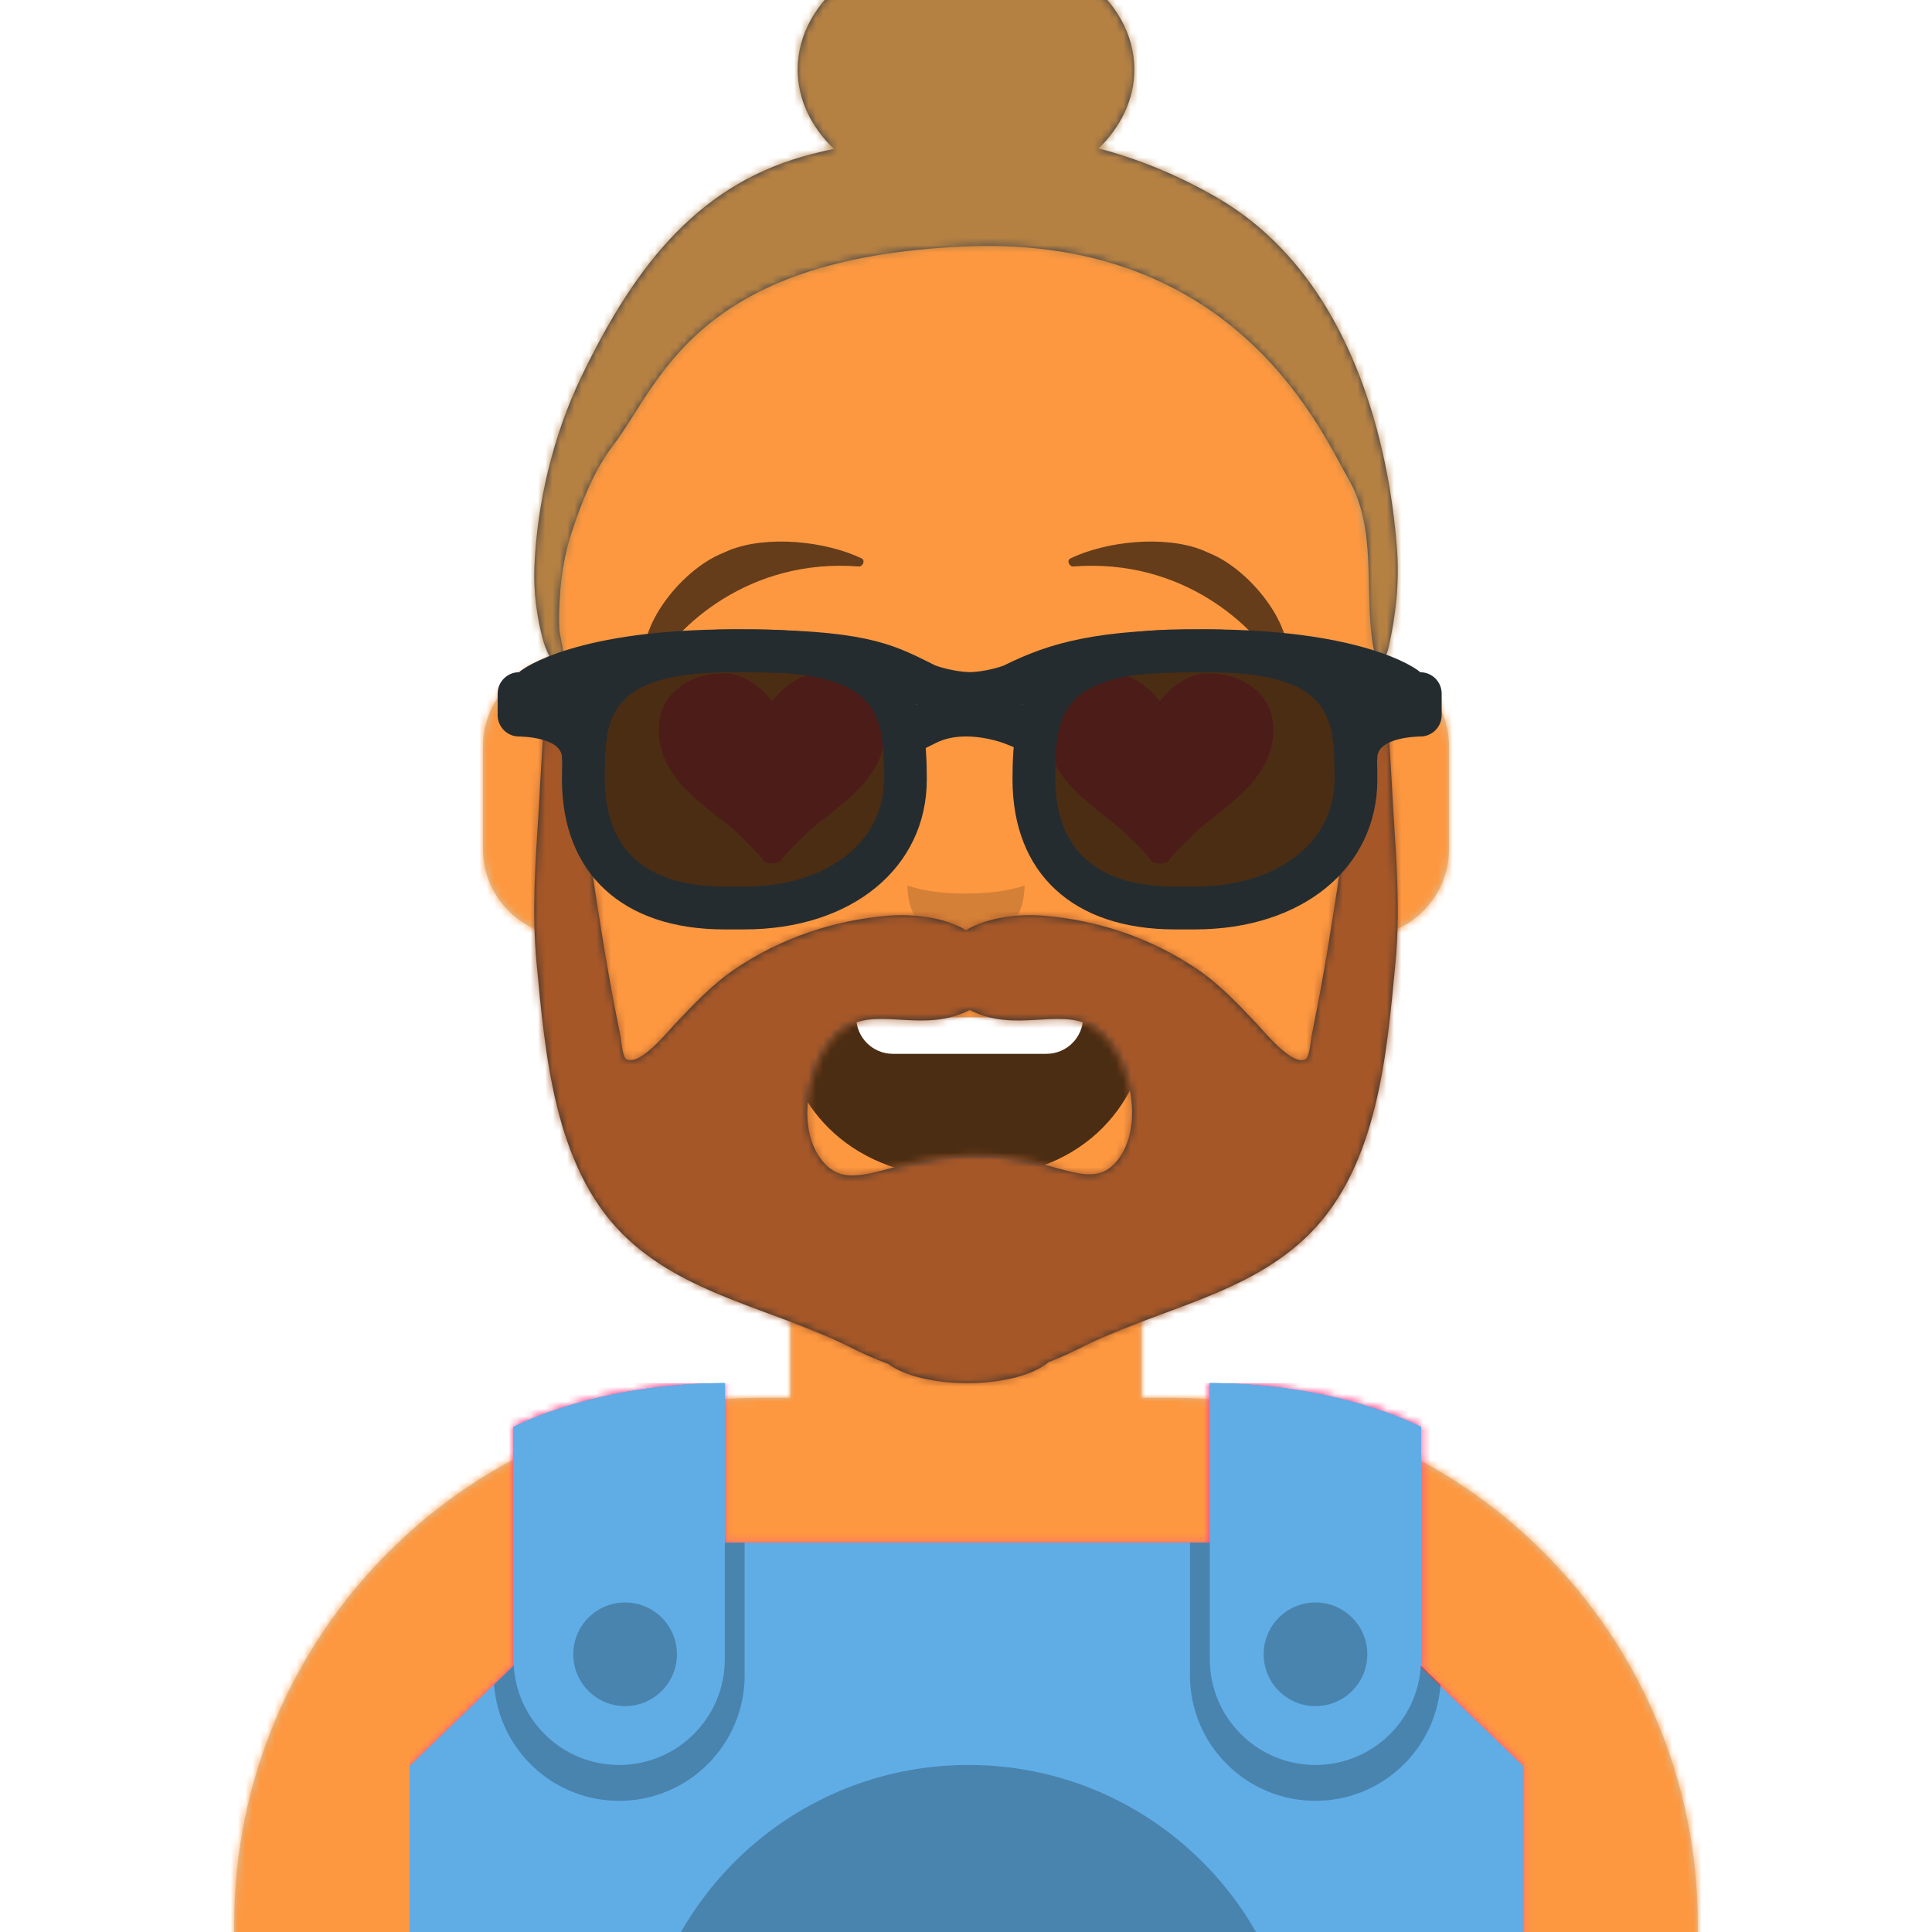 <svg xmlns="http://www.w3.org/2000/svg" xmlns:dc="http://purl.org/dc/elements/1.1/" xmlns:ns3="http://creativecommons.org/ns#" xmlns:ns5="http://design.blush" xmlns:rdf="http://www.w3.org/1999/02/22-rdf-syntax-ns#" xmlns:xlink="http://www.w3.org/1999/xlink" width="264px" height="264px" viewBox="0 8 264 264" version="1.1">
    <title id="transparent_Title">Avataaar/Default</title>
    <desc>Created with python_avatars</desc>
    <defs>
        <path d="M100,0 C130.928,-5.68137151e-15 156,25.072 156,56 L156.001,62.166 C161.676,63.119 166,68.054 166,74 L166,88 C166,94.052 161.519,99.058 155.694,99.881 C153.628,119.686 141.238,136.422 124.001,144.61 L124,163 L128,163 C167.765,163 200,195.235 200,235 L200,244 L0,244 L0,235 C-4.86974701e-15,195.235 32.235,163 72,163 L76,163 L76,144.611 C58.763,136.422 46.372,119.687 44.305,99.881 C38.481,99.058 34,94.052 34,88 L34,74 C34,68.054 38.325,63.118 44,62.166 L44,56 C44,25.072 69.072,5.68137151e-15 100,0 Z" id="transparent_path-1" />
        <path d="M83,36.348 C83,52.629 105.162,65.828 132.5,65.828 C159.838,65.828 182,52.629 182,36.348 C182,34.985 181.845,33.645 181.544,32.331 C210.784,41.488 232,68.792 232,101.052 L232,110 L32,110 L32,101.052 C32,68.397 53.739,40.82 83.534,32.002 C83.182,33.421 83,34.871 83,36.348 Z" id="transparent_path-3" />
        <rect id="transparent_path-5" x="0" y="0" width="264" height="280" />
        <path d="M74,0 C114.869,0 148,33.131 148,74 L148,84.148 L148,197.608 C135.525,187.237 119.491,181 102,181 L102,181 L98,181 L98,162.611 C115.531,154.283 128.048,137.115 129.791,116.867 C135.569,116.002 140,111.019 140,105 L140,105 L140,92 C140,87.354 137.359,83.324 133.497,81.33 C132.724,81.05 131.952,80.748 131.181,80.426 C130.795,80.32 130.401,80.233 130,80.166 L130,80.166 L130,79.917 C117.224,74.234 104.878,63.071 96.11,47.885 C93.175,42.801 90.831,37.595 89.066,32.397 C80.431,42.941 67.745,53.602 52.342,62.495 C42.778,68.017 33.147,72.291 24,75.266 L24,137.247 C29.602,148.318 38.773,157.278 50,162.611 L50,162.611 L50,181 L46,181 C38.327,181 30.935,182.2 24,184.423 L24,230 C24,244.106 13.569,255.776 0,257.716 L0,74 C0,33.131 33.131,0 74,0 Z" id="transparent_path-7" />
    </defs>
    <g id="transparent_Avataaar/Default" stroke="none" stroke-width="1" fill="none" fill-rule="evenodd">
        <g id="transparent_Body" transform="translate(32, 36)">
            <mask id="transparent_mask-2" fill="white">
                <use xlink:href="#transparent_path-1" />
            </mask>
            <use fill="#D0C6AC" xlink:href="#transparent_path-1" />
            <g id="transparent_Skin-Color" mask="url(#transparent_mask-2)" fill="#FD9841">
                <g transform="translate(-32, 0)" id="transparent_Color">
                    <rect x="0" y="0" width="264" height="244" />
                </g>
            </g>
            <path d="M44,94 C44,124.928 69.072,150 100,150 C130.928,150 156,124.928 156,94 L156,94 L156,102 C156,132.928 130.928,158 100,158 C69.072,158 44,132.928 44,102 Z" id="transparent_Neck-Shadow" fill-opacity="0.1" fill="#000000" mask="url(#transparent_mask-2)" />
        </g>
        <g id="transparent_Clothing" transform="translate(0, 170)">
            
  <defs id="gladiator_defs26" />
  <g id="gladiator_Clothing/Gladiator" stroke="none" stroke-width="1" fill="none" fill-rule="evenodd">
    <g id="gladiator_Armor" transform="translate(56, 27)">
      <path id="gladiator_Fill-1" d="M 43.6 1.086 C 25.892 1.086 14.721 7.08 14.721 7.08 L 14.721 38.82 C 14.721 39.11 14.747 39.393 14.764 39.678 L 0.561 53.389 L 0.561 83.635 L 62.762 83.635 L 90.459 83.635 L 152.66 83.635 L 152.66 53.389 L 138.699 39.912 C 138.726 39.55 138.754 39.189 138.754 38.82 L 138.754 7.08 C 138.754 7.08 127.585 1.086 109.877 1.086 L 109.877 22.885 L 90.459 22.885 L 62.762 22.885 L 43.6 22.885 L 43.6 1.086 z " transform="translate(-0.56,-1.087)" style="fill:#60ade6;fill-opacity:1" />
      <g id="gladiator_Fabric-Color" mask="url(#gladiator_fabric-mask)" fill="#FF488E">
        <rect x="0" y="0" width="264" height="110" id="gladiator_rect10" />
      </g>
      <mask id="gladiator_fabric-mask" fill="white">
        <use xlink:href="#gladiator_Fill-1" id="gladiator_use13" />
        <path d="m 14.161,5.994 c 0,0 11.17,-5.994 28.878,-5.994 v 37.734 c 0,7.975 -6.464,14.44 -14.439,14.44 v 0 c -7.974,0 -14.439,-6.465 -14.439,-14.44 z" id="gladiator_use15" fill="#60ade6" ns5:color="Top-500" />
        <path d="m 138.195,5.994 c 0,0 -11.17,-5.994 -28.878,-5.994 v 37.734 c 0,7.975 6.464,14.44 14.439,14.44 7.974,0 14.439,-6.465 14.439,-14.44 z" id="gladiator_use17" fill="#60ade6" ns5:color="Top-500" />
      </mask>
      <g id="gladiator_g849">
        <path d="M36.501,37.051 C36.501,40.964 33.33,44.135 29.418,44.135 C25.505,44.135 22.334,40.964 22.334,37.051 C22.334,33.139 25.505,29.968 29.418,29.968 C33.33,29.968 36.501,33.139 36.501,37.051" id="gladiator_Fill-10" fill-opacity=".24" fill="#000" />
        <path d="M130.839,37.051 C130.839,40.964 127.667,44.135 123.755,44.135 C119.843,44.135 116.672,40.964 116.672,37.051 C116.672,33.139 119.843,29.968 123.755,29.968 C127.667,29.968 130.839,33.139 130.839,37.051" id="gladiator_Fill-12" fill-opacity=".24" fill="#000" />
        <path d="M33.623,82.549 L62.202,82.549 L89.899,82.549 L119.058,82.549 C112.913,64.868 96.114,52.174 76.34,52.174 C56.567,52.174 39.769,64.868 33.623,82.549" id="gladiator_Fill-14" fill-opacity=".24" fill="#000" />
        <path id="gladiator_Fill-2-8" d="m 43.039,21.799 v 15.936 c 0,7.975 -6.464,14.439 -14.439,14.439 -7.685,0 -13.949,-6.008 -14.395,-13.582 L 11.511,41.192 c 0.651,8.879 8.043,15.887 17.088,15.887 9.474,0 17.154,-7.68 17.154,-17.154 v -18.125 z" style="fill:#000000;fill-opacity:0.24" />
        <path id="gladiator_Fill-6-0" d="m 106.603,21.799 v 18.125 c 0,9.474 7.678,17.152 17.152,17.152 9.046,-10e-7 16.438,-7.006 17.09,-15.885 l -2.693,-2.6 c -0.446,7.574 -6.712,13.582 -14.396,13.582 -7.975,0 -14.438,-6.464 -14.438,-14.439 V 21.799 Z" style="fill:#000000;fill-opacity:0.24" />
      </g>
    </g>
  </g>
</g>
        <g id="transparent_Face" transform="translate(76, 82)" fill="#000000">
            <g id="transparent_Mouth" transform="translate(2, 52)">    
                
            <g id="big_smile_Mouth/Big Smile" stroke="none" stroke-width="1" fill="none" fill-rule="evenodd"><path d="M29,15.609 C30.41,25.231 38.062,35 54,35 C69.938,35 77.646,25.183 79,14.739 C79.101,14.34 78.775,13 76.826,13 C56.838,13 41.74,13 31.174,13 C29.383,13 28.87,14.24 29,15.609 Z" id="big_smile_Mouth" fill-opacity=".7" fill="#000" /><path d="M70,13 C70,15.761 67.761,18 65,18 L44,18 C41.239,18 39,15.761 39,13 L70,13 Z" id="big_smile_Path" fill="#FFF" /></g></g>
            <g id="transparent_Nose" transform="translate(28, 40)" fill-opacity="0.16">
                
            <g id="small_Nose/Small" stroke="none" stroke-width="1" fill="none" fill-rule="evenodd"><path d="M20,7 C20,12.523 24.047,15 28,15 C31.953,15 36,12.523 36,7 C33.833,7.732 31.141,8.098 27.924,8.098 C24.741,8.098 22.099,7.732 20,7 Z" id="small_Nose" fill-opacity=".16" fill="#000" /></g></g>
            <g id="transparent_Eyes" transform="translate(0, 8)">
                
            <g id="heart_Eyes/Hearts-😍" stroke="none" stroke-width="1" fill="none" fill-rule="evenodd" fill-opacity="0.8">
        <path d="M35.958,10 C33.407,10 30.884,11.98 29.5,13.821 C28.111,11.98 25.593,10 23.042,10 C17.552,10 14,13.334 14,17.641 C14,23.371 18.412,26.771 23.042,30.377 C24.695,31.613 27.822,34.778 28.208,35.471 C28.594,36.164 30.314,36.189 30.792,35.471 C31.269,34.753 34.302,31.613 35.958,30.377 C40.585,26.771 45,23.371 45,17.641 C45,13.334 41.448,10 35.958,10 Z" id="heart_Heart" fill="#FF5353" fill-rule="nonzero" />
        <path d="M88.958,10 C86.407,10 83.884,11.98 82.5,13.821 C81.111,11.98 78.593,10 76.042,10 C70.552,10 67,13.334 67,17.641 C67,23.371 71.412,26.771 76.042,30.377 C77.695,31.613 80.822,34.778 81.208,35.471 C81.594,36.164 83.314,36.189 83.792,35.471 C84.269,34.753 87.302,31.613 88.958,30.377 C93.585,26.771 98,23.371 98,17.641 C98,13.334 94.448,10 88.958,10 Z" id="heart_Heart" fill="#FF5353" fill-rule="nonzero" />
    </g>
</g>
            <g id="transparent_Eyebrow" fill-opacity="0.6">
                
            <g id="raised_excited_natural_Eyebrow/Natural/Raised-Excited-Natural" stroke="none" stroke-width="1" fill="none" fill-rule="evenodd" fill-opacity="0.6">
        <path d="M22.766,1.578 L23.677,1.176 C28.919,-0.905 36.865,-0.033 41.723,2.299 C42.29,2.571 41.902,3.452 41.321,3.407 C26.402,2.256 16.358,11.553 12.946,17.847 C12.845,18.034 12.539,18.055 12.464,17.881 C10.156,12.562 16.913,3.896 22.766,1.578 Z" id="raised_excited_natural_Eye-Browse-Reddit" fill="#000000" />
        <path d="M80.766,1.578 L81.677,1.176 C86.919,-0.905 94.865,-0.033 99.723,2.299 C100.29,2.571 99.902,3.452 99.321,3.407 C84.402,2.256 74.358,11.553 70.946,17.847 C70.845,18.034 70.539,18.055 70.464,17.881 C68.156,12.562 74.913,3.896 80.766,1.578 Z" id="raised_excited_natural_Eye-Browse-Reddit" fill="#000000" transform="translate(85, 9) scale(-1, 1) translate(-85, -9) " />
    </g>
</g>
        </g>
        <g id="transparent_Top">
            
        <defs>
        <path d="M133,0 C145.703,0 156,7.835 156,17.5 C156,21.567 154.176,25.311 151.117,28.282 C156.438,29.687 161.866,31.852 167.309,35.006 C187.497,46.706 191.184,73.111 191.902,83.159 C192.219,87.61 191.748,92.108 190.751,96.438 C190.164,98.987 189.091,99.05 188.619,96.201 C187.378,88.707 189.248,80.215 185.183,73.301 C181.749,67.461 170.235,40.136 133,41.671 C95.765,43.206 91.188,60.521 84.787,68.848 C82.201,72.213 80.512,76.537 79.185,80.525 C78.256,83.315 77.734,86.187 77.534,89.115 C77.427,90.681 77.344,92.269 77.422,93.838 C77.48,95.033 78.089,96.584 77.922,97.709 C77.423,101.087 75.605,96.906 75.268,95.7 C74.348,92.415 73.888,88.893 74.023,85.481 C74.366,76.791 76.596,67.503 80.357,59.648 C88.017,43.651 96.945,32.838 112.037,29.03 C112.986,28.791 113.954,28.559 114.94,28.337 C111.846,25.357 110,21.593 110,17.5 C110,7.835 120.297,0 133,0 Z" id="bun_path-1" />
    </defs>
    <g id="bun_Top/Long-Hair/Bun" stroke="none" stroke-width="1" fill="none" fill-rule="evenodd" transform="translate(-1, 0)">
        <g id="bun_Facial-Hair" transform="translate(49, 72)"><defs>
        <path d="M84.504,93.841 C72.993,94.219 67.858,99.721 63.991,94.13 C61.088,89.932 62.303,82.874 65.015,78.903 C68.874,73.251 74.109,75.985 79.962,75.34 C81.554,75.165 83.153,74.723 84.504,74 C85.856,74.723 87.455,75.165 89.046,75.34 C94.9,75.985 100.135,73.251 103.994,78.903 C106.706,82.874 107.92,89.932 105.018,94.13 C101.15,99.721 96.016,93.463 84.504,93.841 Z M140.391,26 C136.967,40.075 135.393,54.434 132.91,68.671 C132.393,71.639 131.826,74.596 131.225,77.55 C131.098,78.17 130.974,80.473 130.363,80.764 C128.512,81.648 124.739,76.947 123.73,75.885 C121.197,73.219 118.685,70.529 115.599,68.437 C109.365,64.21 102.065,61.711 94.47,61.118 C91.292,60.869 86.995,61.303 84,63.11 C81.005,61.303 76.708,60.869 73.53,61.118 C65.934,61.711 58.635,64.21 52.4,68.437 C49.315,70.529 46.803,73.219 44.269,75.885 C43.261,76.947 39.488,81.648 37.637,80.764 C37.026,80.473 36.902,78.17 36.775,77.55 C36.174,74.596 35.607,71.639 35.09,68.671 C32.607,54.434 31.034,40.075 27.609,26 C26.613,26 25.739,44.748 25.627,46.495 C25.175,53.589 24.646,60.525 25.322,67.626 C26.486,79.875 27.699,95.234 37.033,104.588 C45.466,113.039 57.71,114.806 68.271,120.141 C69.631,120.828 71.435,121.676 73.38,122.371 C75.429,123.934 79.493,125 84.174,125 C89.085,125 93.316,123.827 95.254,122.138 C96.955,121.493 98.518,120.753 99.729,120.141 C110.289,114.805 122.534,113.039 130.967,104.588 C140.301,95.234 141.514,79.875 142.679,67.626 C143.353,60.525 142.825,53.589 142.373,46.495 C142.261,44.748 141.387,26 140.391,26 Z" id="beard_medium_path-1" />
    </defs>
    <g id="beard_medium_Facial-Hair/Beard-Medium" stroke="none" stroke-width="1" fill="none" fill-rule="evenodd">
        <mask id="beard_medium_mask-2" fill="white">
            <use xlink:href="#beard_medium_path-1" />
        </mask>
        <use id="beard_medium_Beardness" fill="#252E32" xlink:href="#beard_medium_path-1" />
        <g id="beard_medium_Facial-Hair-Color" mask="url(#beard_medium_mask-2)" fill="#A55728">
            <rect id="beard_medium_Color" x="0" y="0" width="168" height="152" />
        </g>
    </g>
</g>
        <mask id="bun_mask-2" fill="white">
            <use xlink:href="#bun_path-1" />
        </mask>
        <use id="bun_Short-Hair" fill="#28354B" xlink:href="#bun_path-1" />
        <g id="bun_Hair-Color" mask="url(#bun_mask-2)" fill="#B58143">
            <g transform="translate(1, 0)" id="bun_Color">
                <rect x="0" y="0" width="264" height="280" />
            </g>
        </g>
        <g id="bun_Accessory" transform="translate(62, 85)">
        <defs>
        <filter x="-3.1%" y="-9.8%" width="106.2%" height="119.5%" filterUnits="objectBoundingBox" id="wayfarers_filter-1">
            <feOffset dx="0" dy="2" in="SourceAlpha" result="shadowOffsetOuter1" />
            <feColorMatrix values="0 0 0 0 0   0 0 0 0 0   0 0 0 0 0  0 0 0 0.2 0" type="matrix" in="shadowOffsetOuter1" result="shadowMatrixOuter1" />
            <feMerge>
                <feMergeNode in="shadowMatrixOuter1" />
                <feMergeNode in="SourceGraphic" />
            </feMerge>
        </filter>
        <linearGradient x1="50%" y1="0%" x2="50%" y2="100%" id="wayfarers_linearGradient-2">
            <stop stop-color="#FFFFFF" stop-opacity="0.5" offset="0%" />
            <stop stop-color="#000000" stop-opacity="0.5" offset="70.506%" />
        </linearGradient>
        <path d="M44.918,17.571 C44.918,27.274 36.668,35.143 22.92,35.143 L20.17,35.143 C6.423,35.143 0.923,27.271 0.923,17.571 L0.923,17.571 C0.923,7.866 2.207,0 21.455,0 L24.386,0 C43.634,0 44.918,7.866 44.918,17.571 L44.918,17.571 Z" id="wayfarers_path-3" />
        <path d="M106.486,17.571 C106.486,27.274 98.239,35.143 84.489,35.143 L81.739,35.143 C67.991,35.143 62.491,27.271 62.491,17.571 L62.491,17.571 C62.491,7.866 63.775,0 83.023,0 L85.955,0 C105.199,0 106.486,7.866 106.486,17.571 L106.486,17.571 Z" id="wayfarers_path-4" />
    </defs>
    <g id="wayfarers_Top/_Resources/Wayfarers" stroke="none" stroke-width="1" fill="none" fill-rule="evenodd">
        <g id="wayfarers_Wayfarers" filter="url(#wayfarers_filter-1)" transform="translate(7, 7)" fill-rule="nonzero">
            <g id="wayfarers_Shades" transform="translate(10.795, 2.929)">
                <g id="wayfarers_Shade">
                    <use fill-opacity="0.7" fill="#000000" xlink:href="#wayfarers_path-3" />
                    <use fill="url(#linearGradient-2)" style="mix-blend-mode: screen;" xlink:href="#wayfarers_path-3" />
                </g>
                <g id="wayfarers_Shade">
                    <use fill-opacity="0.7" fill="#000000" xlink:href="#wayfarers_path-4" />
                    <use fill="url(#linearGradient-2)" style="mix-blend-mode: screen;" xlink:href="#wayfarers_path-4" />
                </g>
            </g>
            <path d="M35.182,0 C56.833,0 58.645,10.127 58.645,20.5 C58.645,32.569 48.396,41 33.716,41 L30.966,41 C17.078,41 8.787,33.336 8.787,20.5 C8.787,10.127 10.599,0 32.25,0 L35.182,0 Z M35.182,5.854 L32.25,5.854 C14.65,5.854 14.65,12.318 14.65,20.5 C14.65,27.18 17.48,35.143 30.966,35.143 L33.716,35.143 C44.942,35.143 52.782,29.122 52.782,20.5 L52.781,19.768 C52.766,11.936 52.254,5.854 35.182,5.854 Z" id="wayfarers_Left" fill="#252C2F" />
            <path d="M96.75,0 C118.401,0 120.213,10.127 120.213,20.5 C120.213,32.569 109.964,41 95.284,41 L92.534,41 C78.646,41 70.355,33.336 70.355,20.5 C70.355,10.127 72.167,0 93.818,0 L96.75,0 Z M96.75,5.854 L93.818,5.854 C76.218,5.854 76.218,12.318 76.218,20.5 C76.218,27.18 79.051,35.143 92.534,35.143 L95.284,35.143 C106.51,35.143 114.35,29.122 114.35,20.5 L114.349,19.768 C114.334,11.936 113.822,5.854 96.75,5.854 Z" id="wayfarers_Right" fill="#252C2F" />
            <path d="M2.932,5.857 C3.618,5.172 11.123,0 32.25,0 C49.964,0 53.714,1.88 59.39,4.721 L59.805,4.931 C60.2,5.073 62.218,5.774 64.578,5.851 C66.729,5.757 68.568,5.161 69.106,4.97 C75.584,1.748 81.926,0 96.75,0 C117.877,0 125.382,5.172 126.068,5.857 C127.689,5.857 129,7.166 129,8.786 L129,11.714 C129,13.334 127.689,14.643 126.068,14.643 C126.068,14.643 120.205,14.643 120.205,17.571 C120.205,20.5 117.273,13.334 117.273,11.714 L117.273,8.862 C113.697,7.462 107.297,5.857 96.75,5.857 C85,5.857 79.148,6.988 74.128,9.104 L74.184,9.243 L71.688,10.25 L74.181,11.258 L71.981,16.687 L69.264,15.589 C69.021,15.49 68.497,15.314 67.771,15.131 C65.747,14.62 63.665,14.465 61.825,14.851 C61.15,14.993 60.523,15.206 59.948,15.493 L57.326,16.803 L54.703,11.565 L57.325,10.255 L57.331,10.252 L54.819,9.237 L54.899,9.039 C50.57,6.976 46.578,5.857 32.25,5.857 C21.704,5.857 15.303,7.461 11.727,8.861 L11.727,11.714 C11.727,13.334 8.795,20.5 8.795,17.571 C8.795,14.643 2.932,14.643 2.932,14.643 C1.313,14.643 0,13.334 0,11.714 L0,8.786 C0,7.166 1.313,5.857 2.932,5.857 Z" id="wayfarers_Stuff" fill="#252C2F" />
        </g>
    </g>
</g>
    </g>
</g>
    </g>
</svg>